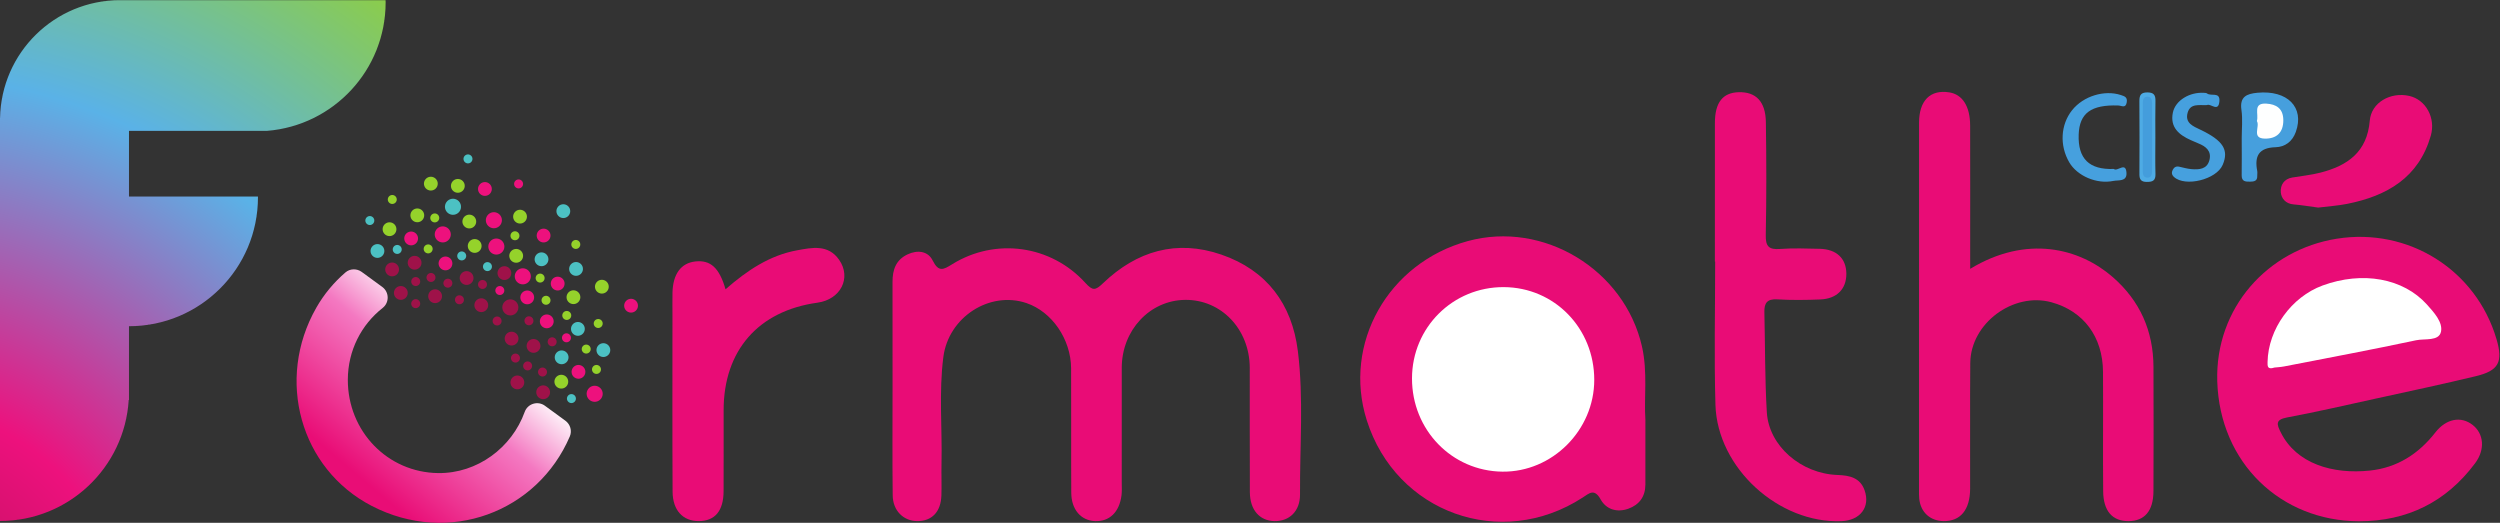 <?xml version="1.0" encoding="UTF-8" standalone="no"?>
<svg
   xmlns:dc="http://purl.org/dc/elements/1.1/"
   xmlns:cc="http://creativecommons.org/ns#"
   xmlns:rdf="http://www.w3.org/1999/02/22-rdf-syntax-ns#"
   xmlns:svg="http://www.w3.org/2000/svg"
   xmlns="http://www.w3.org/2000/svg"
   xmlns:sodipodi="http://sodipodi.sourceforge.net/DTD/sodipodi-0.dtd"
   xmlns:inkscape="http://www.inkscape.org/namespaces/inkscape"
   version="1.1"
   id="svg2"
   xml:space="preserve"
   width="746.667"
   height="156.147"
   viewBox="0 0 746.667 156.147"
   sodipodi:docname="the-vector-converter-1250-gkmVSPzjcrvSXowg.eps"><rect x="0" y="0" width="746.667" height="156.147" fill="#333333" stroke="none"/><defs
     id="defs6"><clipPath
       clipPathUnits="userSpaceOnUse"
       id="clipPath50"><path
         d="M 0,0 H 5600 V 1171 H 0 Z"
         id="path48" /></clipPath><clipPath
       clipPathUnits="userSpaceOnUse"
       id="clipPath56"><path
         d="m 535.754,879.926 c 0.465,-0.067 0.937,-0.121 1.402,-0.18 v -0.004 c -0.82,0.059 -1.367,0.121 -1.402,0.184 z M 863.902,1171.06 H 269.074 C 122.152,1171.06 2.82,1053.29 0.125,907.016 H 0 V 901.984 878.242 730.996 729.469 582.078 325.371 4.102 c 153.582,0 279.121,119.82 288.379,271.07 h 0.609 v 17.914 147.391 c 159.606,0 288.992,129.386 288.992,288.992 0,0.511 -0.035,1.015 -0.039,1.527 H 476.836 288.988 v 125.824 21.422 h 247.774 0.281 14.281 23.039 24.391 c 148.5,12.074 265.277,136.328 265.277,287.938 0,1.64 -0.097,3.25 -0.129,4.88 z"
         id="path54" /></clipPath><radialGradient
       fx="0"
       fy="0"
       cx="0"
       cy="0"
       r="1"
       gradientUnits="userSpaceOnUse"
       gradientTransform="matrix(1177.47,1511.61,1511.61,-1177.47,-239.91,-262.26)"
       spreadMethod="pad"
       id="radialGradient68"><stop
         style="stop-opacity:1;stop-color:#ac1253"
         offset="0"
         id="stop58" /><stop
         style="stop-opacity:1;stop-color:#ac1253"
         offset="0"
         id="stop60" /><stop
         style="stop-opacity:1;stop-color:#ed117d"
         offset="0.277"
         id="stop62" /><stop
         style="stop-opacity:1;stop-color:#5ab2e7"
         offset="0.66"
         id="stop64" /><stop
         style="stop-opacity:1;stop-color:#95d22b"
         offset="1"
         id="stop66" /></radialGradient><clipPath
       clipPathUnits="userSpaceOnUse"
       id="clipPath232"><path
         d="m 981.836,111.422 c -113.223,1.328 -202.586,93.465 -202.52,208.789 0.036,65.809 30.446,123.887 78.043,161.203 15.407,12.074 14.875,35.566 -0.929,47.113 l -45.985,33.59 c -10.992,8.028 -26.183,7.719 -36.5,-1.156 C 748.363,538.953 726.137,512.523 708.707,481.977 616.926,321.129 672.766,120.969 832.559,38.02 1005.35,-51.668 1204.16,24.148 1276.73,193.59 c 5.37,12.539 1.06,27.152 -9.96,35.199 l -45.85,33.496 c -15.93,11.633 -38.61,4.774 -45.29,-13.785 -28.77,-79.91 -105.86,-138.109 -193.794,-137.078 z"
         id="path230" /></clipPath><linearGradient
       x1="0"
       y1="0"
       x2="1"
       y2="0"
       gradientUnits="userSpaceOnUse"
       gradientTransform="matrix(493.263,580.777,580.777,-493.263,576.543,-159.49)"
       spreadMethod="pad"
       id="linearGradient242"><stop
         style="stop-opacity:1;stop-color:#e90d76"
         offset="0"
         id="stop234" /><stop
         style="stop-opacity:1;stop-color:#e90d76"
         offset="0.456"
         id="stop236" /><stop
         style="stop-opacity:1;stop-color:#f478c1"
         offset="0.807"
         id="stop238" /><stop
         style="stop-opacity:1;stop-color:#ffffff"
         offset="1"
         id="stop240" /></linearGradient></defs><sodipodi:namedview
     pagecolor="#ffffff"
     bordercolor="#666666"
     borderopacity="1"
     objecttolerance="10"
     gridtolerance="10"
     guidetolerance="10"
     inkscape:pageopacity="0"
     inkscape:pageshadow="2"
     inkscape:window-width="640"
     inkscape:window-height="480"
     id="namedview4" /><g
     id="g10"
     inkscape:groupmode="layer"
     inkscape:label="ink_ext_XXXXXX"
     transform="matrix(1.333,0,0,-1.333,0,156.147)"><g
       id="g12"
       transform="scale(0.1)"><path
         d="m 1999.82,304.258 c -0.01,78.57 0.09,157.144 -0.07,235.715 -0.06,26.8 7.41,49.004 33.58,61.406 22.6,10.715 45.89,7.328 56.24,-13.387 13.35,-26.711 23.65,-21.219 43.72,-8.73 96.77,60.179 221.16,43.222 298.32,-41.473 16.51,-18.117 22.32,-17.726 39.8,-0.969 75.34,72.227 164.8,98.711 265.17,64.098 101.51,-35.004 158.27,-110.539 171.37,-216.199 13.2,-106.586 4.17,-213.969 4.83,-320.969 0.24,-38.27 -24.38,-60.359 -56.81,-59.941 -33.52,0.441 -55.36,24.832 -55.58,64.723 -0.53,92.848 0,185.711 -0.23,278.571 -0.22,86.699 -63.9,153.39 -145.01,152.402 -79.1,-0.965 -141.72,-68.102 -141.8,-152.188 -0.07,-85.718 0,-171.433 -0.03,-257.144 0,-9.524 0.66,-19.152 -0.52,-28.543 -4.73,-37.809 -27.1,-59.23 -59.49,-57.789 -31.49,1.41 -52.87,25.77 -53.1,63.582 -0.59,92.848 0.19,185.711 -0.34,278.566 -0.38,65.637 -43.16,127.203 -100.29,146.422 -82.05,27.598 -174.43,-31.23 -185.98,-121.086 -10.2,-79.273 -2.28,-159.254 -4.1,-238.894 -0.54,-23.801 0.55,-47.641 -0.25,-71.43 -1.22,-36.512 -21.41,-57.352 -54.06,-57.18 -30.83,0.16 -54.63,23.238 -55.04,57.578 -0.99,80.942 -0.32,161.903 -0.33,242.86"
         style="fill:#e90c76;fill-opacity:1;fill-rule:nonzero;stroke:none"
         id="path14" /><path
         d="M 5285.34,3.449 C 5110.7,4.18 4973.65,133.551 4967.92,316.707 c -5.15,164.66 112.71,295.023 267.6,319.801 160.42,25.664 312.25,-69.555 358.02,-224.82 15.05,-51.071 5.41,-70.649 -45.92,-83.063 -73.67,-17.812 -147.86,-33.496 -221.91,-49.746 -67.1,-14.727 -134.06,-30.234 -201.56,-42.848 -26.82,-5.011 -22.78,-15.636 -13.9,-33.484 34.98,-70.367 116.38,-94.238 199.6,-85.496 61.02,6.41 109.06,37.219 146.7,85.41 24.21,30.996 57.51,37.144 83.43,16.957 25.38,-19.77 28.62,-55.207 5.56,-86.078 C 5480.71,46.57 5393.62,3.512 5285.34,3.449"
         style="fill:#e90c76;fill-opacity:1;fill-rule:nonzero;stroke:none"
         id="path16" /><path
         d="m 4414.31,569.035 c 126.39,76.641 244.79,46.77 319.84,-18.812 60.69,-53.032 90.54,-120.493 90.85,-200.84 0.35,-92.813 0.35,-185.621 -0.04,-278.442 -0.19,-44.32 -19.81,-67.102 -56.05,-67.172 -35.89,-0.078 -56.22,22.449 -56.62,66.891 -0.82,89.231 0.21,178.485 -0.37,267.723 -0.51,78.59 -43.74,136.133 -115.48,155.75 -85.69,23.43 -181.02,-47.074 -181.91,-135.817 -0.95,-93.992 0.08,-188.007 -0.34,-282.007 -0.22,-47.43 -21.81,-73.02 -59.4,-72.52 -30.1,0.402 -51.36,19.66 -54.59,49.859 -0.76,7.07 -0.52,14.262 -0.52,21.402 -0.01,273.676 -0.07,547.355 0.07,821.035 0.02,50.133 25.13,75.059 67.74,68.344 29.41,-4.637 46.58,-31.055 46.73,-74.047 0.31,-94 0.09,-188.008 0.09,-282.008 0,-11.531 0,-23.059 0,-39.34"
         style="fill:#e90c76;fill-opacity:1;fill-rule:nonzero;stroke:none"
         id="path18" /><path
         d="m 3686.61,231.309 c 0,-55.239 0.05,-100.418 -0.02,-145.59 -0.05,-26.98 -13.66,-45.367 -38.3,-54.168 -25.36,-9.051 -49.51,-1.602 -62.01,20.949 -14.08,25.41 -25.59,13.582 -40.5,3.91 C 3363,-62.078 3128.03,22.23 3062.33,229.734 c -54.34,171.641 47.71,352.664 226.35,401.5 169.51,46.34 351.01,-63.996 390.22,-236.015 13.19,-57.828 4.3,-116.039 7.71,-163.91"
         style="fill:#e90c76;fill-opacity:1;fill-rule:nonzero;stroke:none"
         id="path20" /><path
         d="m 3842.28,585.469 c 0,103.488 -0.1,206.976 0.05,310.465 0.07,45.73 17.46,67.867 53.29,68.867 38.46,1.07 60.18,-20.676 60.91,-66.824 1.34,-84.434 1.44,-168.926 -0.23,-253.348 -0.51,-25.543 7.05,-32.887 31.83,-31.074 29.58,2.16 59.46,1.019 89.19,0.347 37.64,-0.851 59.39,-21.726 59.53,-55.836 0.15,-34.175 -21.12,-56.148 -58.47,-57.644 -32.08,-1.285 -64.33,-1.742 -96.34,0.219 -22.87,1.402 -29.35,-8.485 -28.86,-28.727 1.81,-74.82 1.01,-149.785 5.51,-224.434 4.54,-75.289 76.75,-137.57 158.73,-140.332 27.07,-0.91 50.31,-6.328 60.2,-34.007 13.45,-37.652 -9.56,-67.711 -51.51,-69.41 -140.73,-5.68 -278.38,119.161 -282.56,260.602 -3.17,106.961 -0.63,214.086 -0.63,321.137 -0.21,0 -0.42,0 -0.64,0"
         style="fill:#e90c76;fill-opacity:1;fill-rule:nonzero;stroke:none"
         id="path22" /><path
         d="m 1625.6,523.203 c 49.04,42.938 99.33,76.188 160.21,87.332 33.57,6.145 69.73,13.957 94.24,-21.152 28.28,-40.5 3.48,-89.02 -48.38,-96.153 -132.43,-18.207 -210.2,-107.128 -210.33,-240.546 -0.06,-60.649 0.21,-121.293 -0.09,-181.946 -0.21,-44.199 -19.34,-66.77 -55.69,-66.898 -35.36,-0.121 -58.35,24 -58.58,65.93 -0.73,131.996 -0.28,264 -0.28,395.997 0,16.648 -0.29,33.304 0.06,49.945 0.88,41.711 19.12,66.394 51.25,69.883 33.42,3.625 53.46,-13.352 67.59,-62.391"
         style="fill:#e90c76;fill-opacity:1;fill-rule:nonzero;stroke:none"
         id="path24" /><path
         d="m 5193.99,706.289 c -17.66,2.348 -36.42,5.516 -55.32,7.152 -17.38,1.508 -27.25,13.137 -28.39,27.164 -1.28,15.641 6.89,29.879 25.6,33.024 21,3.527 42.36,5.644 62.91,10.906 60.9,15.578 104.96,45.973 110.85,116.528 3.41,40.882 46.6,64.875 88.46,55.417 37.2,-8.398 59.67,-49.515 48.29,-89.023 -27.1,-94.164 -98.09,-135.023 -187.35,-152.824 -20.92,-4.172 -42.4,-5.52 -65.05,-8.344"
         style="fill:#e90c76;fill-opacity:1;fill-rule:nonzero;stroke:none"
         id="path26" /><path
         d="m 5022.71,860.848 c -0.04,21.406 2.42,43.168 -0.62,64.132 -4.35,29.918 11.91,36.321 35.69,38.575 67.55,6.394 105.85,-32.633 86.18,-87.703 -7.8,-21.829 -24.48,-33.739 -45.34,-34.325 -37.82,-1.062 -47.61,-19.922 -41.14,-53.339 0.67,-3.434 -0.12,-7.125 0.02,-10.684 0.49,-11.766 -6.95,-13.047 -16.23,-13.145 -10.36,-0.105 -18.9,0.325 -18.65,14.43 0.47,27.348 0.13,54.703 0.09,82.059"
         style="fill:#469fdd;fill-opacity:1;fill-rule:nonzero;stroke:none"
         id="path28" /><path
         d="m 4944.89,935.934 c -17.44,-0.887 -37.29,4.57 -43.37,-17.145 -6.56,-23.383 12.9,-30.508 28.9,-38.168 50.66,-24.25 64.01,-45.137 49.59,-78.746 -14.06,-32.754 -83.82,-50.008 -109.01,-27.039 -5.14,4.691 -5.97,9.906 -2.96,15.852 2.98,5.871 7.57,8.738 14.42,7.25 9.17,-1.997 18.3,-4.735 27.59,-5.504 17.29,-1.434 35.05,-0.258 40.31,20.293 5.14,20.058 -7.77,30.66 -24.81,37.386 -5.52,2.18 -10.91,4.668 -16.34,7.051 -27.06,11.856 -47.59,29.086 -40.77,62.016 5.66,27.328 37.69,46.308 69.76,44.207 2.35,-0.153 5.26,-0.129 6.9,-1.442 8.6,-6.871 29.25,4.461 27.64,-17.179 -1.95,-26.114 -19.96,-4.176 -27.85,-8.832"
         style="fill:#46a0de;fill-opacity:1;fill-rule:nonzero;stroke:none"
         id="path30" /><path
         d="m 4736.21,792.852 c 7.62,-7.125 26.92,17.414 28.31,-8.895 1.06,-20.144 -18.56,-15.687 -29.16,-17.902 -37.99,-7.938 -81.46,11.422 -99.04,41.566 -22.06,37.809 -19.48,84.598 6.43,116.988 25.31,31.641 72.39,45.825 109.07,33.891 8.94,-2.906 15.04,-4.945 13.26,-16.27 -2.25,-14.367 -11.6,-7.468 -18.77,-7.222 -61.08,2.117 -87.25,-17.059 -88.91,-65.246 -1.87,-53.93 23.52,-79.071 78.81,-76.91"
         style="fill:#46a0de;fill-opacity:1;fill-rule:nonzero;stroke:none"
         id="path32" /><path
         d="m 4829.25,863.355 c -0.01,-27.332 -0.58,-54.679 0.22,-81.992 0.44,-14.941 -6.76,-17.633 -19.58,-17.55 -12.47,0.082 -16.46,5.23 -16.39,17.078 0.3,54.664 0.33,109.332 -0.06,163.996 -0.09,12.859 3.11,19.492 17.77,19.461 14.2,-0.028 18.53,-5.618 18.23,-19 -0.61,-27.317 -0.18,-54.66 -0.19,-81.993"
         style="fill:#4eabe4;fill-opacity:1;fill-rule:nonzero;stroke:none"
         id="path34" /><path
         d="m 5096,347.863 c -16.3,-5.433 -15.55,3.867 -15.39,12.492 1.42,73.54 53.38,145.708 123.37,171.383 89.39,32.797 180.57,16.262 233.61,-42.582 16.06,-17.808 36.09,-39.847 31.58,-61.047 -4.63,-21.75 -36.33,-14.953 -55.77,-19.101 -98.17,-20.942 -196.86,-39.406 -295.39,-58.578 -8.11,-1.578 -16.45,-1.942 -22.01,-2.567"
         style="fill:#ffffff;fill-opacity:1;fill-rule:nonzero;stroke:none"
         id="path36" /><path
         d="m 3572.02,320.203 c -0.03,-112.801 -94.24,-206.883 -205.83,-205.574 -113.22,1.332 -202.59,93.457 -202.52,208.785 0.06,114.242 91.59,205.277 205.78,204.68 113.38,-0.59 202.61,-92.16 202.57,-207.891"
         style="fill:#ffffff;fill-opacity:1;fill-rule:nonzero;stroke:none"
         id="path38" /><path
         d="m 5056.66,900.199 c 4.83,15.485 -10.05,40.989 21.42,39.016 21.68,-1.36 37.57,-10.492 37.83,-36.813 0.28,-28.898 -16.03,-41.898 -41.07,-41.609 -31.12,0.359 -10.53,27.246 -18.18,39.406"
         style="fill:#feffff;fill-opacity:1;fill-rule:nonzero;stroke:none"
         id="path40" /><path
         d="m 4821.95,861.77 c -0.01,-24.829 0.15,-49.661 -0.11,-74.485 -0.08,-7.363 -1.99,-14.762 -11.69,-13.844 -7.25,0.692 -9.09,6.883 -9.1,13.02 -0.11,52.023 -0.11,104.043 0.07,156.066 0.02,6.278 2.91,12.266 9.93,12.27 9.37,0.008 10.8,-7.668 10.85,-14.992 0.18,-26.012 0.07,-52.024 0.05,-78.035"
         style="fill:#449ddc;fill-opacity:1;fill-rule:nonzero;stroke:none"
         id="path42" /><g
         id="g44"><g
           id="g46"
           clip-path="url(#clipPath50)"><g
             id="g52"
             clip-path="url(#clipPath56)"><path
               d="m 0,4 v 919 h 1 v 12 h 1 v 6 h 1 v 6 h 1 v 5 h 1 v 6 h 1 v 5 h 1 v 4 h 1 v 3 h 1 v 4 h 1 v 4 h 1 v 3 h 1 v 4 h 1 v 3 h 1 v 3 h 1 v 2 h 1 v 3 h 1 v 2 h 1 v 3 h 1 v 3 h 1 v 2 h 1 v 3 h 1 v 2 h 1 v 2 h 1 v 2 h 1 v 2 h 1 v 2 h 1 v 2 h 1 v 2 h 1 v 2 h 1 v 2 h 1 v 2 h 1 v 2 h 1 v 2 h 1 v 2 h 1 v 2 h 1 v 1 h 1 v 2 h 1 v 1 h 1 v 2 h 1 v 2 h 1 v 1 h 1 v 2 h 1 v 1 h 1 v 2 h 1 v 2 h 1 v 1 h 1 v 2 h 1 v 1 h 1 v 1 h 1 v 2 h 1 v 1 h 1 v 1 h 1 v 2 h 1 v 1 h 1 v 1 h 1 v 2 h 1 v 1 h 1 v 1 h 1 v 1 h 1 v 2 h 1 v 1 h 1 v 1 h 1 v 2 h 1 v 1 h 1 v 1 h 1 v 1 h 1 v 1 h 1 v 1 h 1 v 1 h 1 v 1 h 1 v 1 h 1 v 1 h 1 v 1 h 1 v 1 h 1 v 2 h 1 v 1 h 1 v 1 h 1 v 1 h 1 v 1 h 1 v 1 h 1 v 1 h 1 v 1 h 1 v 1 h 2 v 1 h 1 v 1 h 1 v 1 h 1 v 1 h 1 v 1 h 1 v 1 h 1 v 1 h 1 v 1 h 2 v 1 h 1 v 1 h 1 v 1 h 1 v 1 h 1 v 1 h 1 v 1 h 2 v 1 h 1 v 1 h 1 v 1 h 2 v 1 h 1 v 1 h 1 v 1 h 2 v 1 h 1 v 1 h 1 v 1 h 2 v 1 h 1 v 1 h 1 v 1 h 2 v 1 h 1 v 1 h 2 v 1 h 1 v 1 h 2 v 1 h 1 v 1 h 2 v 1 h 2 v 1 h 1 v 1 h 2 v 1 h 2 v 1 h 2 v 1 h 1 v 1 h 2 v 1 h 2 v 1 h 1 v 1 h 2 v 1 h 2 v 1 h 2 v 1 h 2 v 1 h 3 v 1 h 2 v 1 h 2 v 1 h 2 v 1 h 2 v 1 h 2 v 1 h 2 v 1 h 3 v 1 h 2 v 1 h 3 v 1 h 3 v 1 h 3 v 1 h 3 v 1 h 2 v 1 h 3 v 1 h 3 v 1 h 3 v 1 h 4 v 1 h 4 v 1 h 4 v 1 h 4 v 1 h 4 v 1 h 5 v 1 h 6 v 1 h 7 v 1 h 7 v 1 h 9 v 1 h 618 v -2 h 1 v -11 h -1 v -15 h -1 v -10 h -1 v -7 h -1 v -7 h -1 v -7 h -1 v -5 h -1 v -4 h -1 v -4 h -1 v -4 h -1 v -4 h -1 v -4 h -1 v -4 h -1 v -3 h -1 v -3 h -1 v -3 h -1 v -2 h -1 v -3 h -1 v -3 h -1 v -3 h -1 v -3 h -1 v -3 h -1 v -2 h -1 v -2 h -1 v -2 h -1 v -2 h -1 v -3 h -1 v -2 h -1 v -2 h -1 v -2 h -1 v -2 h -1 v -3 h -1 v -2 h -1 v -1 h -1 v -2 h -1 v -2 h -1 v -2 h -1 v -1 h -1 v -2 h -1 v -2 h -1 v -2 h -1 v -1 h -1 v -2 h -1 v -2 h -1 v -2 h -1 v -1 h -1 v -2 h -1 v -1 h -1 v -2 h -1 v -1 h -1 v -1 h -1 v -2 h -1 v -1 h -1 v -2 h -1 v -1 h -1 v -1 h -1 v -2 h -1 v -1 h -1 v -2 h -1 v -1 h -1 v -2 h -1 v -1 h -1 v -1 h -1 v -1 h -1 v -1 h -1 v -2 h -1 v -1 h -1 v -1 h -1 v -1 h -1 v -1 h -1 v -1 h -1 v -2 h -1 v -1 h -1 v -1 h -1 v -1 h -1 v -1 h -1 v -2 h -1 v -1 h -1 v -1 h -1 v -1 h -1 v -1 h -1 v -1 h -1 v -1 h -1 v -1 h -1 v -1 h -1 v -1 h -1 v -1 h -1 v -1 h -1 v -1 h -1 v -1 h -2 v -1 h -1 v -1 h -1 v -1 h -1 v -1 h -1 v -1 h -1 v -1 h -1 v -1 h -1 v -1 h -1 v -1 h -1 v -1 h -2 v -1 h -1 v -1 h -1 v -1 h -1 v -1 h -1 v -1 h -2 v -1 h -1 v -1 h -1 v -1 h -1 v -1 h -2 v -1 h -1 v -1 h -1 v -1 h -1 v -1 h -2 v -1 h -1 v -1 h -2 v -1 h -1 v -1 h -1 v -1 h -2 v -1 h -1 v -1 h -2 v -1 h -1 v -1 h -2 v -1 h -1 v -1 h -2 v -1 h -1 v -1 h -2 v -1 h -1 v -1 h -2 v -1 h -2 v -1 h -2 v -1 h -1 v -1 h -2 v -1 h -2 v -1 h -2 v -1 h -2 v -1 h -1 v -1 h -2 v -1 h -2 v -1 h -2 v -1 h -2 v -1 h -2 v -1 h -2 v -1 h -3 v -1 h -2 v -1 h -2 v -1 h -2 v -1 h -3 v -1 h -2 v -1 h -2 v -1 h -3 v -1 h -2 v -1 h -3 v -1 h -3 v -1 h -3 v -1 h -3 v -1 h -3 v -1 h -3 v -1 h -3 v -1 h -3 v -1 h -4 v -1 h -5 v -1 h -4 v -1 h -5 v -1 h -4 v -1 h -4 v -1 h -7 v -1 h -7 v -1 h -6 v -1 H 289 V 731 h 289 v -24 h -1 v -11 h -1 v -6 h -1 v -7 h -1 v -6 h -1 v -7 h -1 v -4 h -1 v -3 h -1 v -4 h -1 v -4 h -1 v -4 h -1 v -4 h -1 v -4 h -1 v -3 h -1 v -2 h -1 v -3 h -1 v -3 h -1 v -3 h -1 v -2 h -1 v -3 h -1 v -3 h -1 v -3 h -1 v -2 h -1 v -2 h -1 v -2 h -1 v -2 h -1 v -2 h -1 v -2 h -1 v -3 h -1 v -2 h -1 v -2 h -1 v -2 h -1 v -2 h -1 v -2 h -1 v -2 h -1 v -2 h -1 v -1 h -1 v -2 h -1 v -2 h -1 v -1 h -1 v -2 h -1 v -1 h -1 v -2 h -1 v -2 h -1 v -1 h -1 v -2 h -1 v -2 h -1 v -1 h -1 v -2 h -1 v -1 h -1 v -2 h -1 v -1 h -1 v -1 h -1 v -2 h -1 v -1 h -1 v -1 h -1 v -2 h -1 v -1 h -1 v -1 h -1 v -2 h -1 v -1 h -1 v -1 h -1 v -2 h -1 v -1 h -1 v -2 h -1 v -1 h -1 v -1 h -1 v -1 h -1 v -1 h -1 v -1 h -1 v -1 h -1 v -1 h -1 v -2 h -1 v -1 h -1 v -1 h -1 v -1 h -1 v -1 h -1 v -1 h -1 v -1 h -1 v -1 h -1 v -1 h -1 v -1 h -1 v -2 h -1 v -1 h -1 v -1 h -1 v -1 h -1 v -1 h -2 v -1 h -1 v -1 h -1 v -1 h -1 v -1 h -1 v -1 h -1 v -1 h -1 v -1 h -1 v -1 h -1 v -1 h -2 v -1 h -1 v -1 h -1 v -1 h -1 v -1 h -1 v -1 h -1 v -1 h -1 v -1 h -1 v -1 h -2 v -1 h -1 v -1 h -1 v -1 h -2 v -1 h -1 v -1 h -1 v -1 h -2 v -1 h -1 v -1 h -1 v -1 h -2 v -1 h -1 v -1 h -1 v -1 h -2 v -1 h -1 v -1 h -1 v -1 h -2 v -1 h -1 v -1 h -2 v -1 h -2 v -1 h -1 v -1 h -2 v -1 h -2 v -1 h -1 v -1 h -2 v -1 h -1 v -1 h -2 v -1 h -2 v -1 h -1 v -1 h -2 v -1 h -2 v -1 h -2 v -1 h -2 v -1 h -2 v -1 h -2 v -1 h -2 v -1 h -2 v -1 h -2 v -1 h -2 v -1 h -2 v -1 h -2 v -1 h -2 v -1 h -2 v -1 h -3 v -1 h -2 v -1 h -3 v -1 h -3 v -1 h -2 v -1 h -3 v -1 h -3 v -1 h -3 v -1 h -2 v -1 h -3 v -1 h -3 v -1 h -4 v -1 h -4 v -1 h -4 v -1 h -4 v -1 h -4 v -1 h -4 v -1 h -5 v -1 h -6 v -1 h -7 v -1 h -6 v -1 h -7 v -1 h -14 v -1 H 289 V 269 h -1 v -9 h -1 v -8 h -1 v -7 h -1 v -4 h -1 v -5 h -1 v -5 h -1 v -5 h -1 v -5 h -1 v -3 h -1 v -4 h -1 v -3 h -1 v -3 h -1 v -3 h -1 v -3 h -1 v -4 h -1 v -3 h -1 v -3 h -1 v -2 h -1 v -2 h -1 v -3 h -1 v -2 h -1 v -3 h -1 v -2 h -1 v -2 h -1 v -3 h -1 v -2 h -1 v -3 h -1 v -1 h -1 v -2 h -1 v -2 h -1 v -2 h -1 v -2 h -1 v -2 h -1 v -2 h -1 v -1 h -1 v -2 h -1 v -2 h -1 v -2 h -1 v -2 h -1 v -2 h -1 v -1 h -1 v -2 h -1 v -1 h -1 v -2 h -1 v -1 h -1 v -2 h -1 v -1 h -1 v -2 h -1 v -1 h -1 v -2 h -1 v -1 h -1 v -2 h -1 v -1 h -1 v -2 h -1 v -1 h -1 v -2 h -1 v -1 h -1 v -1 h -1 v -1 h -1 v -1 h -1 v -2 h -1 v -1 h -1 v -1 h -1 v -1 h -1 v -2 h -1 v -1 h -1 v -1 h -1 v -1 h -1 v -2 h -1 v -1 h -1 v -1 h -1 v -1 h -1 v -1 h -1 v -1 h -1 v -1 h -1 v -1 h -1 v -1 h -1 v -1 h -1 v -2 h -1 v -1 h -1 v -1 h -1 v -1 h -1 v -1 h -1 v -1 h -1 v -1 h -1 v -1 h -1 v -1 h -1 v -1 h -1 v -1 h -1 v -1 h -1 v -1 h -1 v -1 h -2 v -1 h -1 v -1 h -1 v -1 h -1 v -1 h -1 v -1 h -1 v -1 h -2 v -1 h -1 v -1 h -1 v -1 h -1 v -1 h -1 v -1 h -1 v -1 h -2 v -1 h -1 v -1 h -1 v -1 h -1 v -1 h -2 v -1 h -1 v -1 h -1 v -1 h -2 v -1 h -1 v -1 h -2 v -1 h -1 v -1 h -1 v -1 h -2 v -1 h -1 v -1 h -2 v -1 h -1 v -1 h -1 v -1 h -2 v -1 h -1 v -1 h -2 v -1 h -2 v -1 h -1 v -1 h -2 v -1 h -2 v -1 h -2 v -1 h -1 v -1 h -2 v -1 h -2 v -1 h -1 v -1 h -2 v -1 h -2 v -1 h -2 v -1 h -2 v -1 h -2 v -1 h -2 v -1 h -2 v -1 h -2 v -1 h -2 v -1 h -3 v -1 h -2 v -1 h -2 v -1 h -2 v -1 h -2 v -1 h -2 v -1 h -3 v -1 h -3 v -1 h -3 V 21 H 97 V 20 H 94 V 19 H 91 V 18 H 89 V 17 H 86 V 16 H 83 V 15 H 79 V 14 H 75 V 13 H 71 V 12 H 67 V 11 H 62 V 10 H 58 V 9 H 53 V 8 H 46 V 7 H 39 V 6 H 32 V 5 H 22 V 4"
               style="fill:url(#radialGradient68);fill-opacity:1;fill-rule:nonzero;stroke:none"
               id="path70" /></g></g></g><path
         d="m 1058.01,539.406 c 4.99,6.934 3.41,16.606 -3.53,21.598 -6.92,4.984 -16.59,3.426 -21.59,-3.508 -4.99,-6.926 -3.41,-16.605 3.51,-21.594 6.94,-4.992 16.62,-3.425 21.61,3.504"
         style="fill:#9f1249;fill-opacity:1;fill-rule:nonzero;stroke:none"
         id="path72" /><path
         d="m 1054.52,607.742 c 6.93,-4.996 16.6,-3.406 21.58,3.512 5,6.937 3.44,16.605 -3.5,21.601 -6.93,4.993 -16.6,3.415 -21.59,-3.523 -4.99,-6.914 -3.43,-16.598 3.51,-21.59"
         style="fill:#95d22b;fill-opacity:1;fill-rule:nonzero;stroke:none"
         id="path74" /><path
         d="m 1034.88,767.508 c -6.93,4.988 -16.6,3.422 -21.59,-3.512 -4.99,-6.926 -3.43,-16.613 3.5,-21.601 6.93,-4.993 16.62,-3.415 21.61,3.511 4.99,6.938 3.41,16.61 -3.52,21.602"
         style="fill:#95d22b;fill-opacity:1;fill-rule:nonzero;stroke:none"
         id="path76" /><path
         d="m 1144,607.219 c -4.99,-6.926 -3.41,-16.606 3.51,-21.594 6.94,-4.992 16.62,-3.422 21.61,3.504 4.99,6.926 3.42,16.617 -3.52,21.609 -6.92,4.989 -16.61,3.41 -21.6,-3.519"
         style="fill:#95d22b;fill-opacity:1;fill-rule:nonzero;stroke:none"
         id="path78" /><path
         d="m 1064.06,665.965 c 5,6.933 3.42,16.605 -3.52,21.598 -6.92,4.984 -16.59,3.425 -21.59,-3.508 -4.99,-6.926 -3.41,-16.61 3.51,-21.594 6.94,-4.992 16.61,-3.422 21.6,3.504"
         style="fill:#95d22b;fill-opacity:1;fill-rule:nonzero;stroke:none"
         id="path80" /><path
         d="m 1245.12,325.27 c -4.99,-6.934 -3.41,-16.602 3.52,-21.598 6.93,-4.988 16.6,-3.426 21.6,3.508 4.99,6.925 3.41,16.609 -3.51,21.597 -6.94,4.993 -16.62,3.418 -21.61,-3.507"
         style="fill:#95d22b;fill-opacity:1;fill-rule:nonzero;stroke:none"
         id="path82" /><path
         d="m 968.227,674.973 c 4.507,-3.246 10.793,-2.223 14.039,2.281 3.246,4.508 2.222,10.797 -2.282,14.043 -4.5,3.238 -10.785,2.215 -14.031,-2.293 -3.246,-4.508 -2.223,-10.789 2.274,-14.031"
         style="fill:#95d22b;fill-opacity:1;fill-rule:nonzero;stroke:none"
         id="path84" /><path
         d="m 967.492,607.82 c 3.246,4.508 2.227,10.789 -2.281,14.035 -4.512,3.25 -10.793,2.227 -14.039,-2.277 -3.254,-4.519 -2.227,-10.793 2.281,-14.043 4.508,-3.246 10.785,-2.23 14.039,2.285"
         style="fill:#95d22b;fill-opacity:1;fill-rule:nonzero;stroke:none"
         id="path86" /><path
         d="m 1218.36,542.445 c 3.24,4.508 2.22,10.793 -2.29,14.039 -4.5,3.239 -10.78,2.219 -14.03,-2.289 -3.24,-4.496 -2.21,-10.777 2.28,-14.019 4.51,-3.246 10.8,-2.227 14.04,2.269"
         style="fill:#95d22b;fill-opacity:1;fill-rule:nonzero;stroke:none"
         id="path88" /><path
         d="m 1215.26,504.473 c -3.25,-4.512 -2.23,-10.793 2.27,-14.035 4.52,-3.254 10.8,-2.227 14.05,2.281 3.24,4.5 2.22,10.777 -2.3,14.031 -4.5,3.242 -10.78,2.219 -14.02,-2.277"
         style="fill:#95d22b;fill-opacity:1;fill-rule:nonzero;stroke:none"
         id="path90" /><path
         d="m 1261.72,470.5 c -3.25,-4.504 -2.22,-10.793 2.27,-14.027 4.51,-3.246 10.8,-2.235 14.05,2.273 3.24,4.496 2.21,10.789 -2.3,14.035 -4.49,3.235 -10.78,2.219 -14.02,-2.281"
         style="fill:#95d22b;fill-opacity:1;fill-rule:nonzero;stroke:none"
         id="path92" /><path
         d="m 1152.63,695.023 c -5,-6.933 -3.43,-16.609 3.51,-21.605 6.92,-4.984 16.59,-3.41 21.59,3.523 5,6.942 3.42,16.606 -3.5,21.59 -6.94,4.996 -16.61,3.434 -21.6,-3.508"
         style="fill:#95d22b;fill-opacity:1;fill-rule:nonzero;stroke:none"
         id="path94" /><path
         d="m 947.551,679.844 c 4.984,6.922 3.414,16.609 -3.508,21.594 -6.93,4.992 -16.609,3.406 -21.594,-3.512 -4.996,-6.934 -3.422,-16.598 3.512,-21.59 6.922,-4.988 16.594,-3.426 21.59,3.508"
         style="fill:#95d22b;fill-opacity:1;fill-rule:nonzero;stroke:none"
         id="path96" /><path
         d="m 1272.31,514.563 c -5.01,-6.946 -3.43,-16.598 3.5,-21.59 6.94,-4.996 16.6,-3.438 21.6,3.507 4.99,6.93 3.41,16.583 -3.53,21.575 -6.93,4.992 -16.58,3.437 -21.57,-3.492"
         style="fill:#95d22b;fill-opacity:1;fill-rule:nonzero;stroke:none"
         id="path98" /><path
         d="m 1335.94,538.082 c -4.99,-6.93 -3.43,-16.602 3.51,-21.598 6.93,-4.992 16.6,-3.414 21.59,3.516 5,6.934 3.42,16.598 -3.51,21.59 -6.93,4.992 -16.6,3.426 -21.59,-3.508"
         style="fill:#95d22b;fill-opacity:1;fill-rule:nonzero;stroke:none"
         id="path100" /><path
         d="m 860.199,666.906 c -4.996,-6.933 -3.426,-16.605 3.52,-21.605 6.926,-4.988 16.597,-3.418 21.594,3.515 4.984,6.922 3.417,16.606 -3.508,21.594 -6.942,5.004 -16.621,3.414 -21.606,-3.504"
         style="fill:#95d22b;fill-opacity:1;fill-rule:nonzero;stroke:none"
         id="path102" /><path
         d="m 974.387,772.48 c -6.93,4.993 -16.614,3.422 -21.606,-3.503 -4.988,-6.93 -3.418,-16.618 3.516,-21.614 6.926,-4.988 16.613,-3.406 21.605,3.52 4.989,6.926 3.411,16.609 -3.515,21.597"
         style="fill:#95d22b;fill-opacity:1;fill-rule:nonzero;stroke:none"
         id="path104" /><path
         d="m 1332.18,452.438 c -3.25,-4.497 -2.23,-10.793 2.28,-14.04 4.5,-3.246 10.8,-2.214 14.04,2.286 3.26,4.523 2.22,10.789 -2.29,14.035 -4.5,3.246 -10.78,2.246 -14.03,-2.281"
         style="fill:#95d22b;fill-opacity:1;fill-rule:nonzero;stroke:none"
         id="path106" /><path
         d="m 1145.64,649.031 c -3.24,-4.496 -2.22,-10.781 2.3,-14.031 4.5,-3.246 10.78,-2.219 14.02,2.281 3.24,4.508 2.23,10.785 -2.27,14.032 -4.52,3.25 -10.8,2.23 -14.05,-2.282"
         style="fill:#95d22b;fill-opacity:1;fill-rule:nonzero;stroke:none"
         id="path108" /><path
         d="m 1305.33,395.141 c -3.25,-4.512 -2.24,-10.801 2.27,-14.051 4.51,-3.246 10.79,-2.211 14.04,2.297 3.24,4.508 2.23,10.785 -2.28,14.031 -4.51,3.25 -10.79,2.227 -14.03,-2.277"
         style="fill:#95d22b;fill-opacity:1;fill-rule:nonzero;stroke:none"
         id="path110" /><path
         d="m 1328.29,349.531 c -3.25,-4.508 -2.23,-10.793 2.28,-14.039 4.52,-3.258 10.8,-2.234 14.05,2.278 3.24,4.503 2.23,10.785 -2.29,14.043 -4.51,3.246 -10.8,2.222 -14.04,-2.282"
         style="fill:#95d22b;fill-opacity:1;fill-rule:nonzero;stroke:none"
         id="path112" /><path
         d="m 887.078,718.594 c 3.238,4.496 2.231,10.769 -2.281,14.019 -4.504,3.246 -10.789,2.227 -14.027,-2.273 -3.247,-4.504 -2.227,-10.789 2.281,-14.035 4.508,-3.25 10.781,-2.219 14.027,2.289"
         style="fill:#95d22b;fill-opacity:1;fill-rule:nonzero;stroke:none"
         id="path114" /><path
         d="m 1281.97,629.582 c -3.24,-4.508 -2.23,-10.785 2.28,-14.031 4.51,-3.246 10.8,-2.235 14.05,2.269 3.24,4.512 2.21,10.805 -2.3,14.051 -4.51,3.246 -10.78,2.219 -14.03,-2.289"
         style="fill:#95d22b;fill-opacity:1;fill-rule:nonzero;stroke:none"
         id="path116" /><path
         d="m 833.145,618.094 c -5.004,-6.949 -3.426,-16.606 3.507,-21.602 6.934,-4.992 16.594,-3.429 21.598,3.52 4.988,6.926 3.414,16.586 -3.516,21.582 -6.933,4.992 -16.597,3.426 -21.589,-3.5"
         style="fill:#4cc1c3;fill-opacity:1;fill-rule:nonzero;stroke:none"
         id="path118" /><path
         d="m 1249.61,707.355 c -4.99,-6.929 -3.41,-16.605 3.51,-21.593 6.94,-4.996 16.62,-3.426 21.61,3.5 4.99,6.937 3.41,16.609 -3.52,21.601 -6.93,4.989 -16.6,3.43 -21.6,-3.508"
         style="fill:#4cc1c3;fill-opacity:1;fill-rule:nonzero;stroke:none"
         id="path120" /><path
         d="m 1282.27,443.543 c -5,-6.938 -3.44,-16.605 3.5,-21.602 6.93,-4.992 16.6,-3.414 21.6,3.524 4.99,6.937 3.42,16.598 -3.51,21.59 -6.94,4.996 -16.6,3.425 -21.59,-3.512"
         style="fill:#4cc1c3;fill-opacity:1;fill-rule:nonzero;stroke:none"
         id="path122" /><path
         d="m 1086.28,565.902 c 4.5,-3.246 10.78,-2.222 14.03,2.286 3.25,4.507 2.23,10.792 -2.28,14.039 -4.5,3.246 -10.78,2.214 -14.03,-2.293 -3.24,-4.508 -2.23,-10.786 2.28,-14.032"
         style="fill:#4cc1c3;fill-opacity:1;fill-rule:nonzero;stroke:none"
         id="path124" /><path
         d="m 1272.16,284.227 c -3.25,-4.508 -2.22,-10.797 2.28,-14.039 4.52,-3.254 10.79,-2.227 14.04,2.285 3.24,4.504 2.23,10.769 -2.29,14.027 -4.5,3.242 -10.79,2.234 -14.03,-2.273"
         style="fill:#4cc1c3;fill-opacity:1;fill-rule:nonzero;stroke:none"
         id="path126" /><path
         d="m 1200.76,599.492 c -5,-6.937 -3.41,-16.609 3.51,-21.594 6.93,-4.996 16.59,-3.425 21.59,3.512 4.99,6.93 3.43,16.598 -3.51,21.594 -6.92,4.984 -16.6,3.418 -21.59,-3.512"
         style="fill:#4cc1c3;fill-opacity:1;fill-rule:nonzero;stroke:none"
         id="path128" /><path
         d="m 1278.11,577.891 c -4.99,-6.926 -3.43,-16.594 3.52,-21.598 6.92,-4.988 16.59,-3.414 21.58,3.516 5,6.945 3.42,16.601 -3.5,21.586 -6.94,5.003 -16.6,3.441 -21.6,-3.504"
         style="fill:#4cc1c3;fill-opacity:1;fill-rule:nonzero;stroke:none"
         id="path130" /><path
         d="m 1339.34,396.02 c -4.99,-6.915 -3.42,-16.602 3.51,-21.594 6.93,-4.992 16.61,-3.406 21.59,3.508 5,6.933 3.43,16.609 -3.5,21.605 -6.93,4.992 -16.61,3.414 -21.6,-3.519"
         style="fill:#4cc1c3;fill-opacity:1;fill-rule:nonzero;stroke:none"
         id="path132" /><path
         d="m 1042.67,592.105 c 3.25,4.504 2.23,10.79 -2.28,14.036 -4.52,3.254 -10.79,2.226 -14.04,-2.282 -3.25,-4.515 -2.22,-10.773 2.29,-14.027 4.51,-3.246 10.78,-2.246 14.03,2.273"
         style="fill:#4cc1c3;fill-opacity:1;fill-rule:nonzero;stroke:none"
         id="path134" /><path
         d="m 1040.37,821.246 c -3.26,-4.519 -2.23,-10.793 2.28,-14.039 4.51,-3.25 10.78,-2.234 14.04,2.281 3.24,4.5 2.21,10.774 -2.3,14.02 -4.51,3.246 -10.78,2.234 -14.02,-2.262"
         style="fill:#4cc1c3;fill-opacity:1;fill-rule:nonzero;stroke:none"
         id="path136" /><path
         d="m 834.492,685.422 c -4.496,3.242 -10.777,2.219 -14.023,-2.285 -3.246,-4.508 -2.231,-10.793 2.269,-14.035 4.504,-3.247 10.797,-2.223 14.039,2.285 3.246,4.504 2.223,10.789 -2.285,14.035"
         style="fill:#4cc1c3;fill-opacity:1;fill-rule:nonzero;stroke:none"
         id="path138" /><path
         d="m 895.887,620.66 c -4.508,3.25 -10.774,2.235 -14.02,-2.277 -3.254,-4.516 -2.238,-10.781 2.274,-14.028 4.504,-3.246 10.781,-2.238 14.035,2.282 3.246,4.508 2.219,10.781 -2.289,14.023"
         style="fill:#4cc1c3;fill-opacity:1;fill-rule:nonzero;stroke:none"
         id="path140" /><path
         d="m 1245.82,379.82 c -4.99,-6.925 -3.42,-16.597 3.51,-21.59 6.93,-4.992 16.61,-3.421 21.6,3.504 4.99,6.934 3.4,16.598 -3.53,21.59 -6.92,4.989 -16.59,3.434 -21.58,-3.504"
         style="fill:#4cc1c3;fill-opacity:1;fill-rule:nonzero;stroke:none"
         id="path142" /><path
         d="m 1025.47,722.719 c -8.08,5.816 -19.34,3.976 -25.15,-4.086 -5.816,-8.082 -3.984,-19.332 4.09,-25.149 8.07,-5.816 19.32,-3.988 25.15,4.094 5.8,8.063 3.98,19.324 -4.09,25.141"
         style="fill:#4cc1c3;fill-opacity:1;fill-rule:nonzero;stroke:none"
         id="path144" /><path
         d="m 1007.18,593.723 c -6.94,4.996 -16.61,3.406 -21.59,-3.512 -5,-6.938 -3.426,-16.598 3.508,-21.594 6.922,-4.984 16.602,-3.426 21.592,3.512 4.98,6.918 3.41,16.605 -3.51,21.594"
         style="fill:#ed117d;fill-opacity:1;fill-rule:nonzero;stroke:none"
         id="path146" /><path
         d="m 933.758,628.102 c 4.992,6.925 3.414,16.609 -3.516,21.597 -6.929,4.996 -16.613,3.426 -21.601,-3.504 -4.996,-6.933 -3.411,-16.605 3.519,-21.597 6.93,-4.993 16.606,-3.43 21.598,3.504"
         style="fill:#ed117d;fill-opacity:1;fill-rule:nonzero;stroke:none"
         id="path148" /><path
         d="m 1168.76,514.102 c -5,-6.95 -3.42,-16.614 3.51,-21.61 6.93,-4.984 16.6,-3.426 21.6,3.52 4.99,6.922 3.42,16.613 -3.51,21.597 -6.93,4.996 -16.61,3.411 -21.6,-3.507"
         style="fill:#ed117d;fill-opacity:1;fill-rule:nonzero;stroke:none"
         id="path150" /><path
         d="m 1212.54,460.391 c -4.99,-6.926 -3.42,-16.594 3.51,-21.59 6.93,-4.992 16.6,-3.418 21.59,3.508 5,6.937 3.42,16.605 -3.51,21.597 -6.93,4.992 -16.59,3.422 -21.59,-3.515"
         style="fill:#ed117d;fill-opacity:1;fill-rule:nonzero;stroke:none"
         id="path152" /><path
         d="m 1283.57,347.293 c -5,-6.938 -3.43,-16.602 3.51,-21.598 6.93,-4.992 16.59,-3.422 21.59,3.516 5,6.934 3.41,16.586 -3.52,21.578 -6.93,4.996 -16.59,3.438 -21.58,-3.496"
         style="fill:#ed117d;fill-opacity:1;fill-rule:nonzero;stroke:none"
         id="path154" /><path
         d="m 1128.05,514.582 c 3.25,4.508 2.23,10.793 -2.28,14.039 -4.51,3.246 -10.79,2.227 -14.04,-2.285 -3.25,-4.504 -2.23,-10.789 2.28,-14.035 4.51,-3.25 10.79,-2.227 14.04,2.281"
         style="fill:#ed117d;fill-opacity:1;fill-rule:nonzero;stroke:none"
         id="path156" /><path
         d="m 1261.03,420.391 c -3.24,-4.496 -2.22,-10.782 2.29,-14.028 4.52,-3.254 10.8,-2.23 14.04,2.266 3.25,4.508 2.22,10.789 -2.29,14.043 -4.51,3.25 -10.8,2.226 -14.04,-2.281"
         style="fill:#ed117d;fill-opacity:1;fill-rule:nonzero;stroke:none"
         id="path158" /><path
         d="m 1073.93,757.008 c -4.99,-6.938 -3.42,-16.598 3.52,-21.594 6.93,-4.992 16.59,-3.426 21.59,3.512 4.99,6.926 3.42,16.597 -3.51,21.59 -6.94,5 -16.61,3.418 -21.6,-3.508"
         style="fill:#ed117d;fill-opacity:1;fill-rule:nonzero;stroke:none"
         id="path160" /><path
         d="m 1401.37,495.504 c -4.99,-6.926 -3.41,-16.602 3.53,-21.602 6.93,-4.988 16.59,-3.414 21.58,3.516 5,6.937 3.44,16.605 -3.49,21.594 -6.94,5 -16.62,3.429 -21.62,-3.508"
         style="fill:#ed117d;fill-opacity:1;fill-rule:nonzero;stroke:none"
         id="path162" /><path
         d="m 1091.95,688.508 c -5.81,-8.063 -3.99,-19.324 4.09,-25.141 8.06,-5.808 19.33,-3.976 25.14,4.086 5.81,8.074 3.98,19.34 -4.09,25.149 -8.07,5.816 -19.33,3.98 -25.14,-4.094"
         style="fill:#ed117d;fill-opacity:1;fill-rule:nonzero;stroke:none"
         id="path164" /><path
         d="m 1126.73,608.449 c 5.81,8.074 3.98,19.324 -4.1,25.141 -8.06,5.808 -19.32,3.988 -25.13,-4.086 -5.82,-8.074 -3.98,-19.336 4.08,-25.145 8.07,-5.816 19.33,-3.984 25.15,4.09"
         style="fill:#ed117d;fill-opacity:1;fill-rule:nonzero;stroke:none"
         id="path166" /><path
         d="m 1006.65,635.652 c 5.82,8.086 3.99,19.336 -4.09,25.153 -8.068,5.812 -19.322,3.988 -25.142,-4.094 -5.816,-8.074 -3.98,-19.328 4.09,-25.141 8.074,-5.816 19.322,-3.988 25.142,4.082"
         style="fill:#ed117d;fill-opacity:1;fill-rule:nonzero;stroke:none"
         id="path168" /><path
         d="m 1317.78,299.629 c -5.82,-8.082 -3.98,-19.344 4.09,-25.152 8.08,-5.821 19.33,-3.997 25.15,4.086 5.82,8.074 3.98,19.328 -4.09,25.144 -8.07,5.809 -19.34,3.996 -25.15,-4.078"
         style="fill:#ed117d;fill-opacity:1;fill-rule:nonzero;stroke:none"
         id="path170" /><path
         d="m 1156.76,562.777 c -5.81,-8.074 -3.98,-19.336 4.09,-25.148 8.07,-5.813 19.33,-3.981 25.14,4.094 5.82,8.07 3.99,19.336 -4.08,25.148 -8.07,5.809 -19.33,3.981 -25.15,-4.094"
         style="fill:#ed117d;fill-opacity:1;fill-rule:nonzero;stroke:none"
         id="path172" /><path
         d="m 1205.43,652.684 c -5,-6.95 -3.42,-16.618 3.5,-21.602 6.94,-5 16.6,-3.43 21.6,3.52 4.99,6.925 3.43,16.593 -3.51,21.593 -6.92,4.985 -16.6,3.414 -21.59,-3.511"
         style="fill:#ed117d;fill-opacity:1;fill-rule:nonzero;stroke:none"
         id="path174" /><path
         d="m 1236.98,545.043 c -5,-6.938 -3.41,-16.609 3.51,-21.598 6.93,-4.988 16.61,-3.429 21.6,3.508 5,6.934 3.41,16.606 -3.52,21.598 -6.92,4.984 -16.6,3.426 -21.59,-3.508"
         style="fill:#ed117d;fill-opacity:1;fill-rule:nonzero;stroke:none"
         id="path176" /><path
         d="m 1153.77,765.18 c -3.25,-4.508 -2.23,-10.793 2.28,-14.039 4.51,-3.246 10.8,-2.235 14.05,2.277 3.24,4.504 2.21,10.797 -2.3,14.043 -4.5,3.246 -10.79,2.227 -14.03,-2.281"
         style="fill:#ed117d;fill-opacity:1;fill-rule:nonzero;stroke:none"
         id="path178" /><path
         d="m 891.133,558.684 c 4.988,6.925 3.418,16.593 -3.512,21.589 -6.933,4.993 -16.605,3.418 -21.594,-3.507 -5,-6.942 -3.429,-16.61 3.504,-21.606 6.934,-4.992 16.602,-3.418 21.602,3.524"
         style="fill:#9f1249;fill-opacity:1;fill-rule:nonzero;stroke:none"
         id="path180" /><path
         d="m 889.047,502.508 c 6.93,-4.992 16.59,-3.43 21.59,3.508 4.996,6.933 3.422,16.597 -3.512,21.589 -6.93,4.993 -16.594,3.426 -21.59,-3.507 -4.996,-6.938 -3.422,-16.598 3.512,-21.59"
         style="fill:#9f1249;fill-opacity:1;fill-rule:nonzero;stroke:none"
         id="path182" /><path
         d="m 1158.8,403.676 c 5,6.937 3.41,16.609 -3.5,21.594 -6.94,4.996 -16.61,3.429 -21.61,-3.508 -4.99,-6.934 -3.41,-16.598 3.52,-21.598 6.92,-4.984 16.6,-3.426 21.59,3.512"
         style="fill:#9f1249;fill-opacity:1;fill-rule:nonzero;stroke:none"
         id="path184" /><path
         d="m 1182.86,405.414 c -5,-6.941 -3.42,-16.605 3.51,-21.598 6.93,-4.992 16.61,-3.429 21.6,3.508 5.01,6.946 3.41,16.606 -3.52,21.598 -6.92,4.992 -16.58,3.437 -21.59,-3.508"
         style="fill:#9f1249;fill-opacity:1;fill-rule:nonzero;stroke:none"
         id="path186" /><path
         d="m 1065.79,496.629 c -4.99,-6.926 -3.42,-16.598 3.51,-21.59 6.94,-4.996 16.61,-3.418 21.6,3.508 4.99,6.933 3.42,16.594 -3.52,21.594 -6.93,4.992 -16.59,3.422 -21.59,-3.512"
         style="fill:#9f1249;fill-opacity:1;fill-rule:nonzero;stroke:none"
         id="path188" /><path
         d="m 1171.75,305.539 c 5,6.945 3.41,16.609 -3.51,21.598 -6.93,4.992 -16.6,3.437 -21.6,-3.512 -5,-6.934 -3.41,-16.602 3.52,-21.594 6.92,-4.988 16.6,-3.426 21.59,3.508"
         style="fill:#9f1249;fill-opacity:1;fill-rule:nonzero;stroke:none"
         id="path190" /><path
         d="m 1229.54,283.465 c 5,6.933 3.41,16.594 -3.51,21.582 -6.93,4.992 -16.61,3.441 -21.6,-3.492 -5,-6.95 -3.41,-16.614 3.52,-21.606 6.93,-4.988 16.59,-3.429 21.59,3.516"
         style="fill:#9f1249;fill-opacity:1;fill-rule:nonzero;stroke:none"
         id="path192" /><path
         d="m 995.305,542.754 c -3.239,-4.5 -2.2,-10.781 2.308,-14.027 4.497,-3.239 10.777,-2.231 14.017,2.269 3.24,4.512 2.22,10.797 -2.28,14.031 -4.5,3.246 -10.795,2.235 -14.045,-2.273"
         style="fill:#9f1249;fill-opacity:1;fill-rule:nonzero;stroke:none"
         id="path194" /><path
         d="m 939.621,534.715 c 3.246,4.508 2.219,10.797 -2.277,14.039 -4.5,3.238 -10.797,2.223 -14.043,-2.285 -3.246,-4.504 -2.207,-10.789 2.293,-14.028 4.496,-3.242 10.781,-2.23 14.027,2.274"
         style="fill:#9f1249;fill-opacity:1;fill-rule:nonzero;stroke:none"
         id="path196" /><path
         d="m 1231.26,397.41 c 4.5,-3.246 10.78,-2.219 14.02,2.289 3.25,4.508 2.24,10.785 -2.27,14.031 -4.51,3.247 -10.79,2.227 -14.04,-2.281 -3.25,-4.508 -2.22,-10.793 2.29,-14.039"
         style="fill:#9f1249;fill-opacity:1;fill-rule:nonzero;stroke:none"
         id="path198" /><path
         d="m 1146.76,374.977 c -3.24,-4.512 -2.22,-10.793 2.28,-14.039 4.52,-3.25 10.8,-2.227 14.05,2.281 3.24,4.508 2.22,10.789 -2.29,14.039 -4.51,3.246 -10.79,2.222 -14.04,-2.281"
         style="fill:#9f1249;fill-opacity:1;fill-rule:nonzero;stroke:none"
         id="path200" /><path
         d="m 1105.65,458.063 c -3.25,-4.516 -2.23,-10.77 2.28,-14.016 4.51,-3.25 10.78,-2.254 14.04,2.266 3.24,4.503 2.22,10.789 -2.3,14.042 -4.5,3.247 -10.77,2.215 -14.02,-2.292"
         style="fill:#9f1249;fill-opacity:1;fill-rule:nonzero;stroke:none"
         id="path202" /><path
         d="m 1207.39,343.688 c -3.25,-4.512 -2.22,-10.782 2.28,-14.024 4.51,-3.246 10.79,-2.242 14.04,2.266 3.25,4.508 2.22,10.797 -2.29,14.043 -4.5,3.242 -10.78,2.218 -14.03,-2.285"
         style="fill:#9f1249;fill-opacity:1;fill-rule:nonzero;stroke:none"
         id="path204" /><path
         d="m 1191.01,460.805 c -4.5,3.242 -10.78,2.218 -14.03,-2.285 -3.25,-4.512 -2.23,-10.793 2.27,-14.036 4.51,-3.246 10.79,-2.222 14.04,2.286 3.25,4.507 2.22,10.789 -2.28,14.035"
         style="fill:#9f1249;fill-opacity:1;fill-rule:nonzero;stroke:none"
         id="path206" /><path
         d="m 1142.7,550.473 c 5,6.937 3.42,16.586 -3.52,21.586 -6.93,4.992 -16.57,3.429 -21.57,-3.508 -4.99,-6.926 -3.44,-16.606 3.49,-21.598 6.94,-4.996 16.62,-3.406 21.6,3.52"
         style="fill:#9f1249;fill-opacity:1;fill-rule:nonzero;stroke:none"
         id="path208" /><path
         d="m 983.953,520.27 c -6.922,4.984 -16.609,3.406 -21.598,-3.52 -4.992,-6.93 -3.414,-16.609 3.504,-21.598 6.934,-4.988 16.61,-3.414 21.598,3.512 4.988,6.93 3.426,16.613 -3.504,21.606"
         style="fill:#9f1249;fill-opacity:1;fill-rule:nonzero;stroke:none"
         id="path210" /><path
         d="m 1128.84,493.195 c -5.82,-8.074 -3.99,-19.332 4.09,-25.156 8.07,-5.805 19.33,-3.98 25.15,4.094 5.81,8.07 3.97,19.328 -4.09,25.137 -8.09,5.82 -19.34,3.996 -25.15,-4.075"
         style="fill:#9f1249;fill-opacity:1;fill-rule:nonzero;stroke:none"
         id="path212" /><path
         d="m 919.934,570.129 c 6.945,-5.004 16.605,-3.434 21.601,3.508 4.996,6.933 3.426,16.593 -3.519,21.597 -6.922,4.989 -16.598,3.426 -21.594,-3.507 -5,-6.938 -3.414,-16.61 3.512,-21.598"
         style="fill:#9f1249;fill-opacity:1;fill-rule:nonzero;stroke:none"
         id="path214" /><path
         d="m 1037.57,493.836 c 3.25,4.504 2.23,10.789 -2.28,14.035 -4.51,3.246 -10.8,2.234 -14.05,-2.273 -3.25,-4.516 -2.21,-10.789 2.3,-14.035 4.51,-3.247 10.78,-2.247 14.03,2.273"
         style="fill:#9f1249;fill-opacity:1;fill-rule:nonzero;stroke:none"
         id="path216" /><path
         d="m 939.598,485.156 c 3.246,4.504 2.222,10.789 -2.285,14.039 -4.508,3.243 -10.801,2.231 -14.047,-2.277 -3.246,-4.504 -2.207,-10.789 2.297,-14.031 4.511,-3.25 10.789,-2.239 14.035,2.269"
         style="fill:#9f1249;fill-opacity:1;fill-rule:nonzero;stroke:none"
         id="path218" /><path
         d="m 1075.21,525.832 c 4.51,-3.25 10.78,-2.219 14.03,2.289 3.25,4.508 2.25,10.789 -2.27,14.039 -4.5,3.25 -10.79,2.215 -14.04,-2.293 -3.25,-4.508 -2.23,-10.789 2.28,-14.035"
         style="fill:#9f1249;fill-opacity:1;fill-rule:nonzero;stroke:none"
         id="path220" /><path
         d="m 971.543,557.848 c -4.508,3.246 -10.801,2.234 -14.047,-2.274 -3.242,-4.5 -2.219,-10.801 2.289,-14.047 4.516,-3.25 10.801,-2.214 14.043,2.282 3.246,4.507 2.227,10.789 -2.285,14.039"
         style="fill:#9f1249;fill-opacity:1;fill-rule:nonzero;stroke:none"
         id="path222" /><path
         d="m 1188.07,359.684 c -4.51,3.25 -10.8,2.226 -14.04,-2.27 -3.26,-4.531 -2.23,-10.793 2.29,-14.043 4.5,-3.242 10.76,-2.238 14.02,2.293 3.25,4.5 2.23,10.777 -2.27,14.02"
         style="fill:#9f1249;fill-opacity:1;fill-rule:nonzero;stroke:none"
         id="path224" /><g
         id="g226"><g
           id="g228"
           clip-path="url(#clipPath232)"><path
             d="m 981.836,111.422 c -113.223,1.328 -202.586,93.465 -202.52,208.789 0.036,65.809 30.446,123.887 78.043,161.203 15.407,12.074 14.875,35.566 -0.929,47.113 l -45.985,33.59 c -10.992,8.028 -26.183,7.719 -36.5,-1.156 C 748.363,538.953 726.137,512.523 708.707,481.977 616.926,321.129 672.766,120.969 832.559,38.02 1005.35,-51.668 1204.16,24.148 1276.73,193.59 c 5.37,12.539 1.06,27.152 -9.96,35.199 l -45.85,33.496 c -15.93,11.633 -38.61,4.774 -45.29,-13.785 -28.77,-79.91 -105.86,-138.109 -193.794,-137.078"
             style="fill:url(#linearGradient242);fill-opacity:1;fill-rule:nonzero;stroke:none"
             id="path244" /></g></g></g></g></svg>
